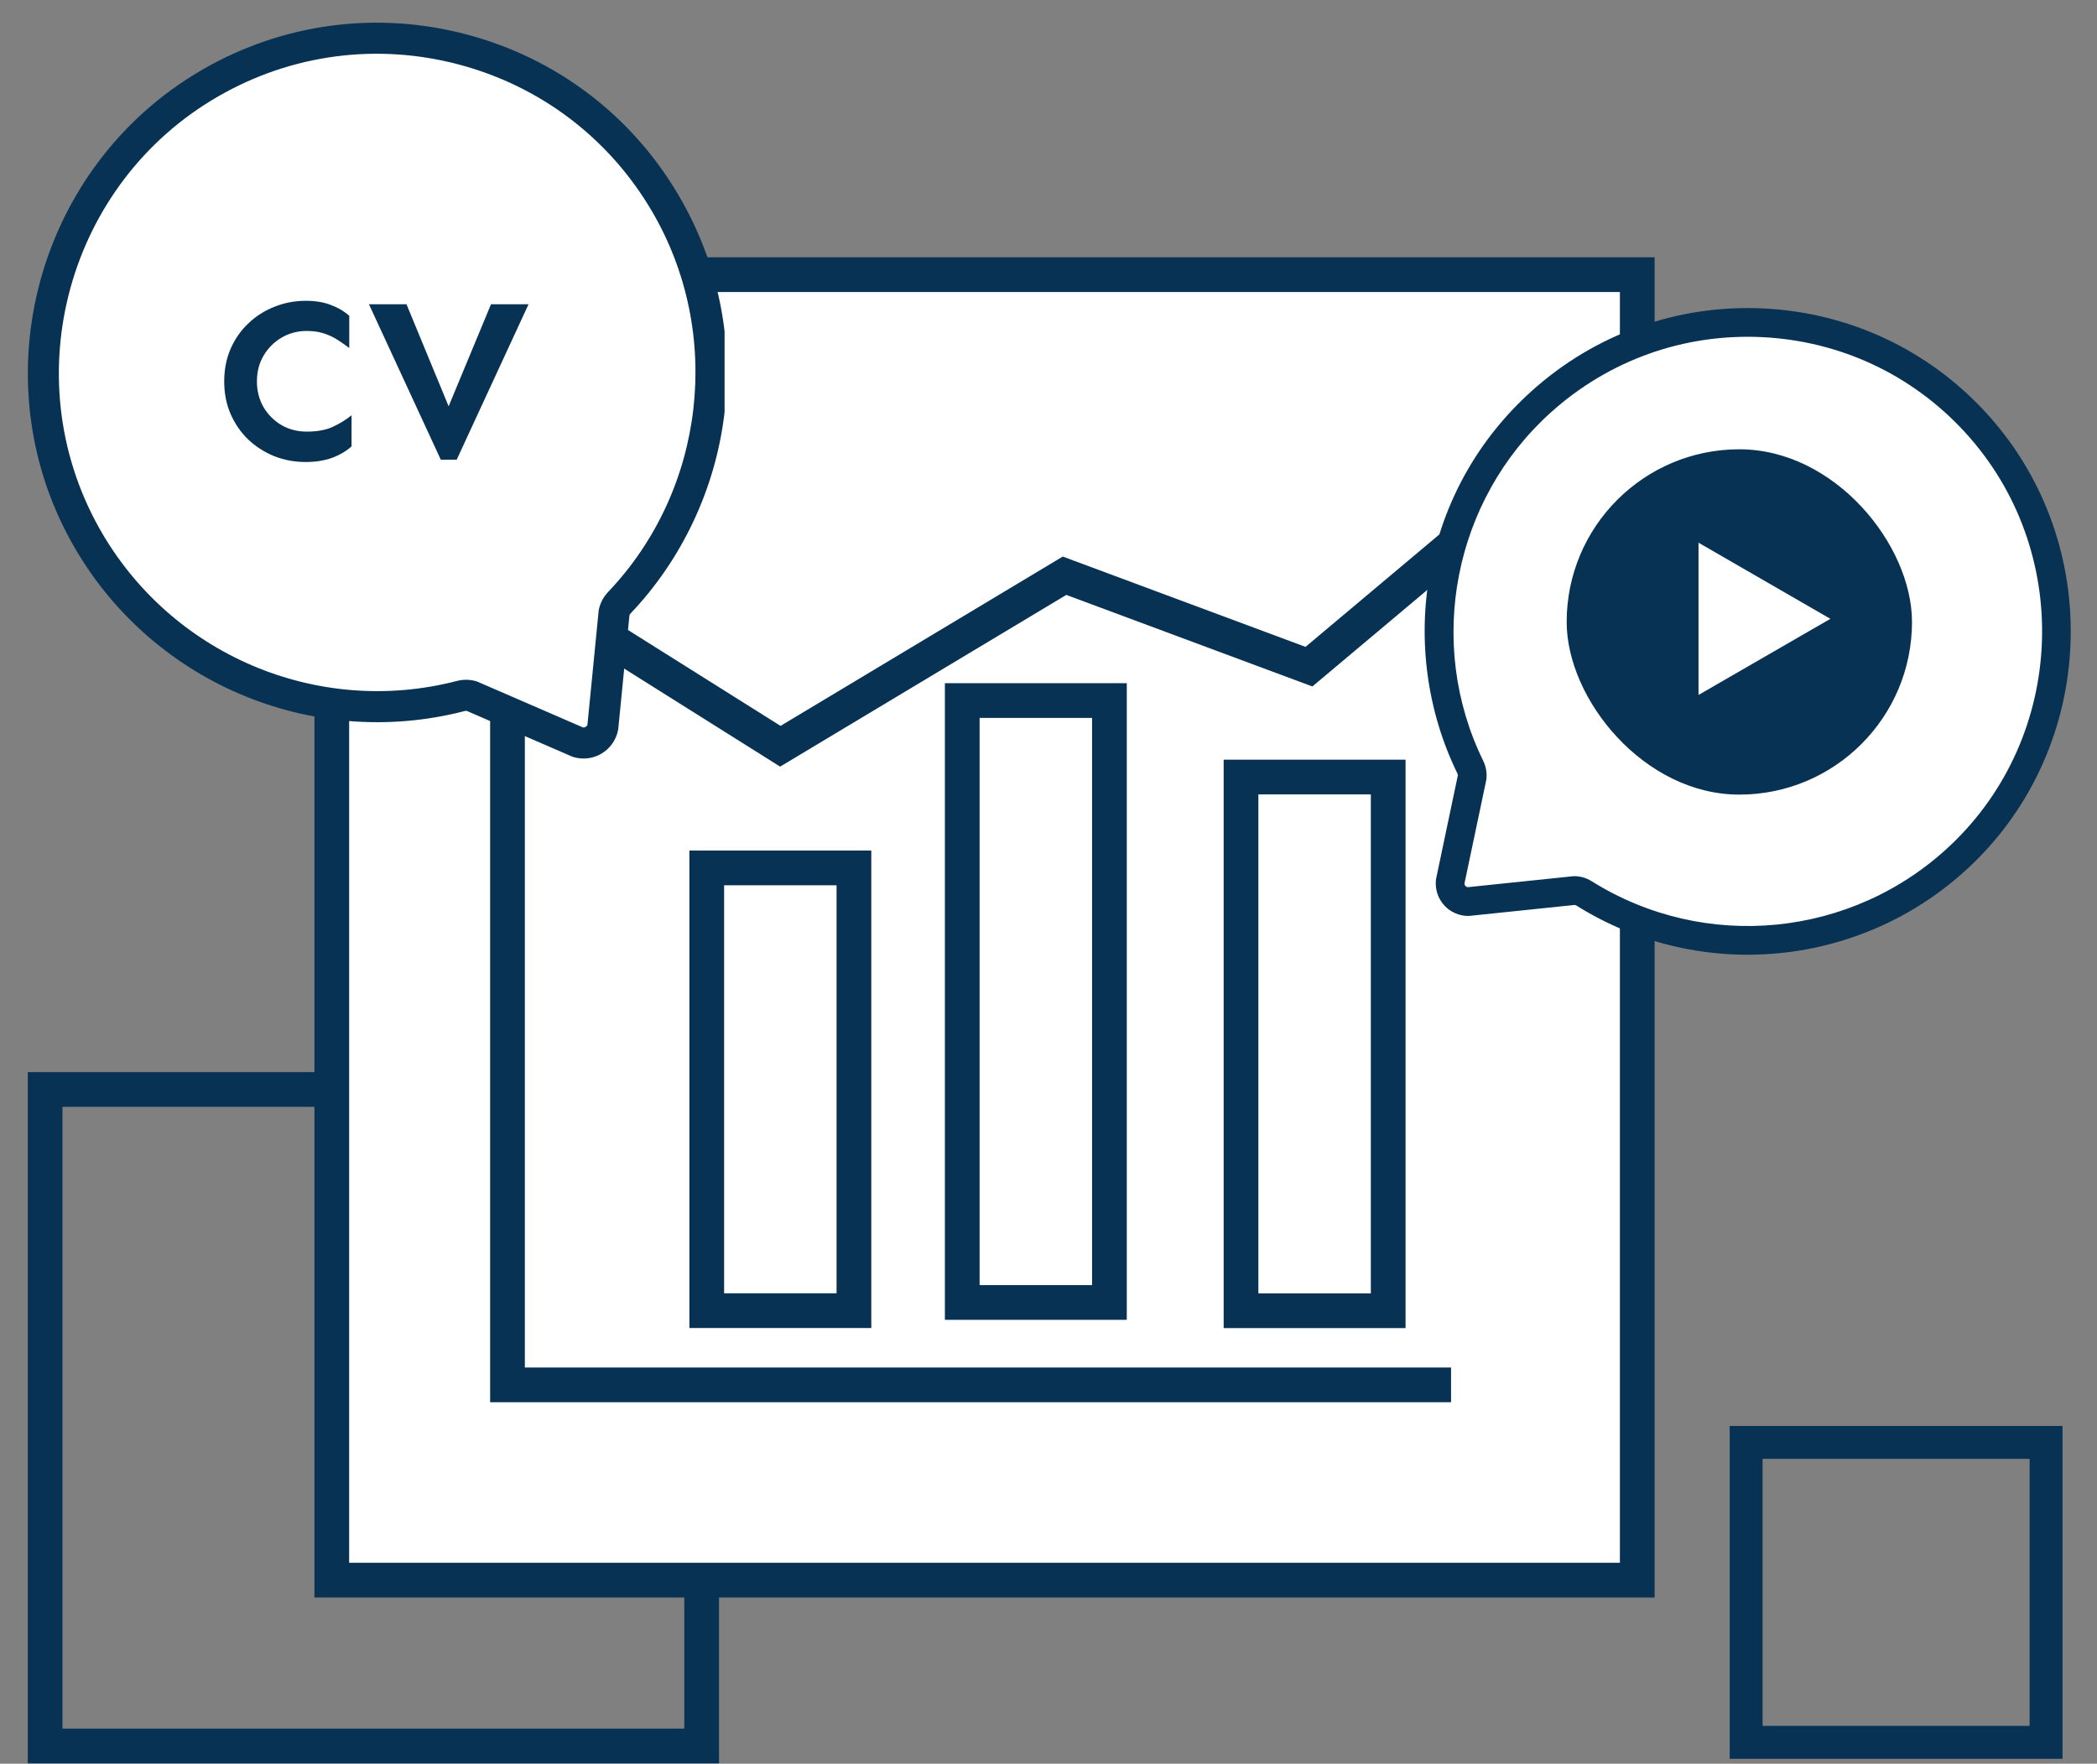 <svg width="151" height="127" viewBox="0 0 151 127" fill="none" xmlns="http://www.w3.org/2000/svg">
<rect x="0" y="0" width="151" height="127" fill="#808080" stroke="none"/>
<path d="M3.25 125.724V78.449H50.525V125.724H3.25Z" stroke="#083253" stroke-width="2.5"/>
<path d="M125.735 125.461V103.864H147.332V125.461H125.735Z" stroke="#083253" stroke-width="2.369"/>
<path d="M23.891 113.782V19.777H117.895V113.782H23.891Z" fill="white" stroke="#083253" stroke-width="2.5"/>
<path d="M36.543 39.145V99.721H104.487" stroke="#083253" stroke-width="2.5"/>
<rect x="50.891" y="62.496" width="10.598" height="31.881" fill="white" stroke="#083253" stroke-width="2.5"/>
<rect x="69.289" y="50.445" width="10.598" height="43.342" fill="white" stroke="#083253" stroke-width="2.5"/>
<rect x="89.363" y="55.953" width="10.598" height="38.43" fill="white" stroke="#083253" stroke-width="2.5"/>
<path d="M41.863 44.731L56.189 53.736L76.654 41.457L94.254 48.005L104.486 39.41" stroke="#083253" stroke-width="2.5"/>
<g clip-path="url(#clip0_2968_14061)">
<path d="M6.155 38.545C11.637 48.352 22.89 52.791 33.195 50.114C33.452 50.047 33.724 50.05 33.978 50.13L41.6 53.436C42.397 53.686 43.236 53.193 43.406 52.374L44.218 44.123C44.274 43.85 44.411 43.6 44.601 43.397C51.818 35.817 53.469 24.093 47.9 14.623C41.205 3.241 26.601 -0.606 15.179 5.96C3.816 12.491 -0.238 27.106 6.155 38.545Z" fill="white"/>
<path d="M43.306 54.269C43.92 53.908 44.356 53.298 44.501 52.599C44.51 52.561 44.515 52.522 44.52 52.483L45.325 44.31C45.341 44.26 45.372 44.211 45.413 44.166C49.107 40.284 51.501 35.201 52.154 29.852C52.829 24.329 51.691 18.866 48.861 14.056C45.474 8.298 40.054 4.187 33.596 2.48C27.144 0.774 20.405 1.665 14.619 4.988C14.546 5.031 14.474 5.074 14.401 5.117C2.673 12.014 -1.47 27.197 5.177 39.09C10.768 49.094 22.405 54.072 33.477 51.196C33.524 51.184 33.569 51.181 33.61 51.19L41.157 54.463C41.192 54.479 41.23 54.492 41.266 54.505C41.948 54.717 42.69 54.634 43.307 54.271L43.306 54.269ZM42.301 52.184C42.273 52.268 42.218 52.316 42.172 52.343C42.127 52.37 42.059 52.394 41.972 52.378L34.422 49.104C34.387 49.089 34.349 49.075 34.313 49.063C33.861 48.922 33.378 48.912 32.912 49.031C22.826 51.651 12.224 47.113 7.129 37.999C1.035 27.095 4.892 13.153 15.734 6.928C21.004 3.898 27.144 3.088 33.024 4.641C38.908 6.196 43.847 9.943 46.932 15.188C52.097 23.971 50.806 35.254 43.79 42.625C43.451 42.982 43.22 43.422 43.122 43.895C43.113 43.933 43.108 43.972 43.105 44.011L42.3 52.183L42.301 52.184Z" fill="#083253"/>
<path d="M22.015 21.66C22.712 21.66 23.314 21.759 23.823 21.959C24.331 22.146 24.773 22.406 25.149 22.738V25.059C24.884 24.86 24.608 24.667 24.32 24.479C24.033 24.291 23.707 24.136 23.342 24.015C22.988 23.893 22.568 23.832 22.081 23.832C21.418 23.832 20.816 23.993 20.274 24.313C19.732 24.634 19.301 25.065 18.98 25.607C18.66 26.148 18.5 26.768 18.5 27.464C18.5 28.15 18.66 28.769 18.98 29.322C19.301 29.863 19.732 30.294 20.274 30.615C20.816 30.924 21.418 31.079 22.081 31.079C22.822 31.079 23.441 30.969 23.939 30.748C24.447 30.515 24.906 30.233 25.315 29.902V32.141C24.939 32.483 24.47 32.76 23.906 32.97C23.342 33.169 22.712 33.268 22.015 33.268C21.219 33.268 20.467 33.13 19.76 32.854C19.052 32.566 18.428 32.168 17.886 31.66C17.344 31.14 16.919 30.526 16.609 29.819C16.299 29.111 16.145 28.326 16.145 27.464C16.145 26.602 16.299 25.817 16.609 25.109C16.919 24.402 17.344 23.794 17.886 23.285C18.428 22.765 19.052 22.367 19.76 22.091C20.467 21.804 21.219 21.66 22.015 21.66ZM38.059 21.909L32.885 33.102H31.741L26.567 21.909H29.27L32.305 29.255L35.356 21.909H38.059Z" fill="#083253"/>
</g>
<g clip-path="url(#clip1_2968_14061)">
<path d="M141.127 61.647C133.564 68.77 122.405 69.553 114.062 64.325C113.854 64.195 113.613 64.122 113.368 64.122L105.726 64.916C104.953 64.915 104.351 64.247 104.429 63.477L106.009 55.975C106.035 55.718 105.984 55.46 105.873 55.228C101.617 46.535 103.424 35.737 110.97 28.936C120.042 20.761 133.99 21.432 142.236 30.401C150.439 39.322 149.948 53.338 141.127 61.647Z" fill="white"/>
<path d="M103.986 65.179C103.545 64.69 103.33 64.031 103.396 63.374C103.4 63.338 103.406 63.302 103.412 63.266L104.976 55.835C104.976 55.786 104.963 55.734 104.939 55.684C102.762 51.233 102.065 46.083 102.977 41.185C103.919 36.127 106.443 31.626 110.276 28.171C114.865 24.036 120.79 21.919 126.96 22.21C133.124 22.501 138.819 25.163 142.996 29.703C143.048 29.761 143.101 29.819 143.153 29.877C151.575 39.223 151.005 53.764 141.834 62.403C134.12 69.669 122.472 70.821 113.508 65.204C113.47 65.181 113.432 65.166 113.393 65.162L105.827 65.949C105.792 65.953 105.754 65.954 105.719 65.955C105.059 65.952 104.427 65.672 103.985 65.181L103.986 65.179ZM105.452 63.621C105.454 63.702 105.488 63.759 105.521 63.796C105.554 63.833 105.608 63.873 105.689 63.883L113.257 63.097C113.292 63.093 113.33 63.092 113.365 63.091C113.803 63.092 114.231 63.217 114.609 63.452C122.774 68.569 133.387 67.518 140.416 60.898C148.824 52.978 149.302 39.61 141.473 31.103C137.669 26.965 132.48 24.542 126.862 24.275C121.241 24.009 115.843 25.94 111.663 29.707C104.664 36.014 102.663 46.324 106.799 54.776C106.999 55.185 107.08 55.638 107.035 56.082C107.032 56.118 107.026 56.154 107.018 56.189L105.453 63.619L105.452 63.621Z" fill="#083253"/>
<rect x="112.812" y="32.352" width="24.866" height="24.866" rx="12.433" fill="#083253"/>
<path d="M131.801 44.56L122.306 50.042L122.306 39.078L131.801 44.56Z" fill="white"/>
</g>
<defs>
<clipPath id="clip0_2968_14061">
<rect width="52.174" height="57.306" fill="white" transform="matrix(-1 0 0 1 52.176 0.906)"/>
</clipPath>
<clipPath id="clip1_2968_14061">
<rect width="48.246" height="52.992" fill="white" transform="translate(102 20.906)"/>
</clipPath>
</defs>
</svg>
